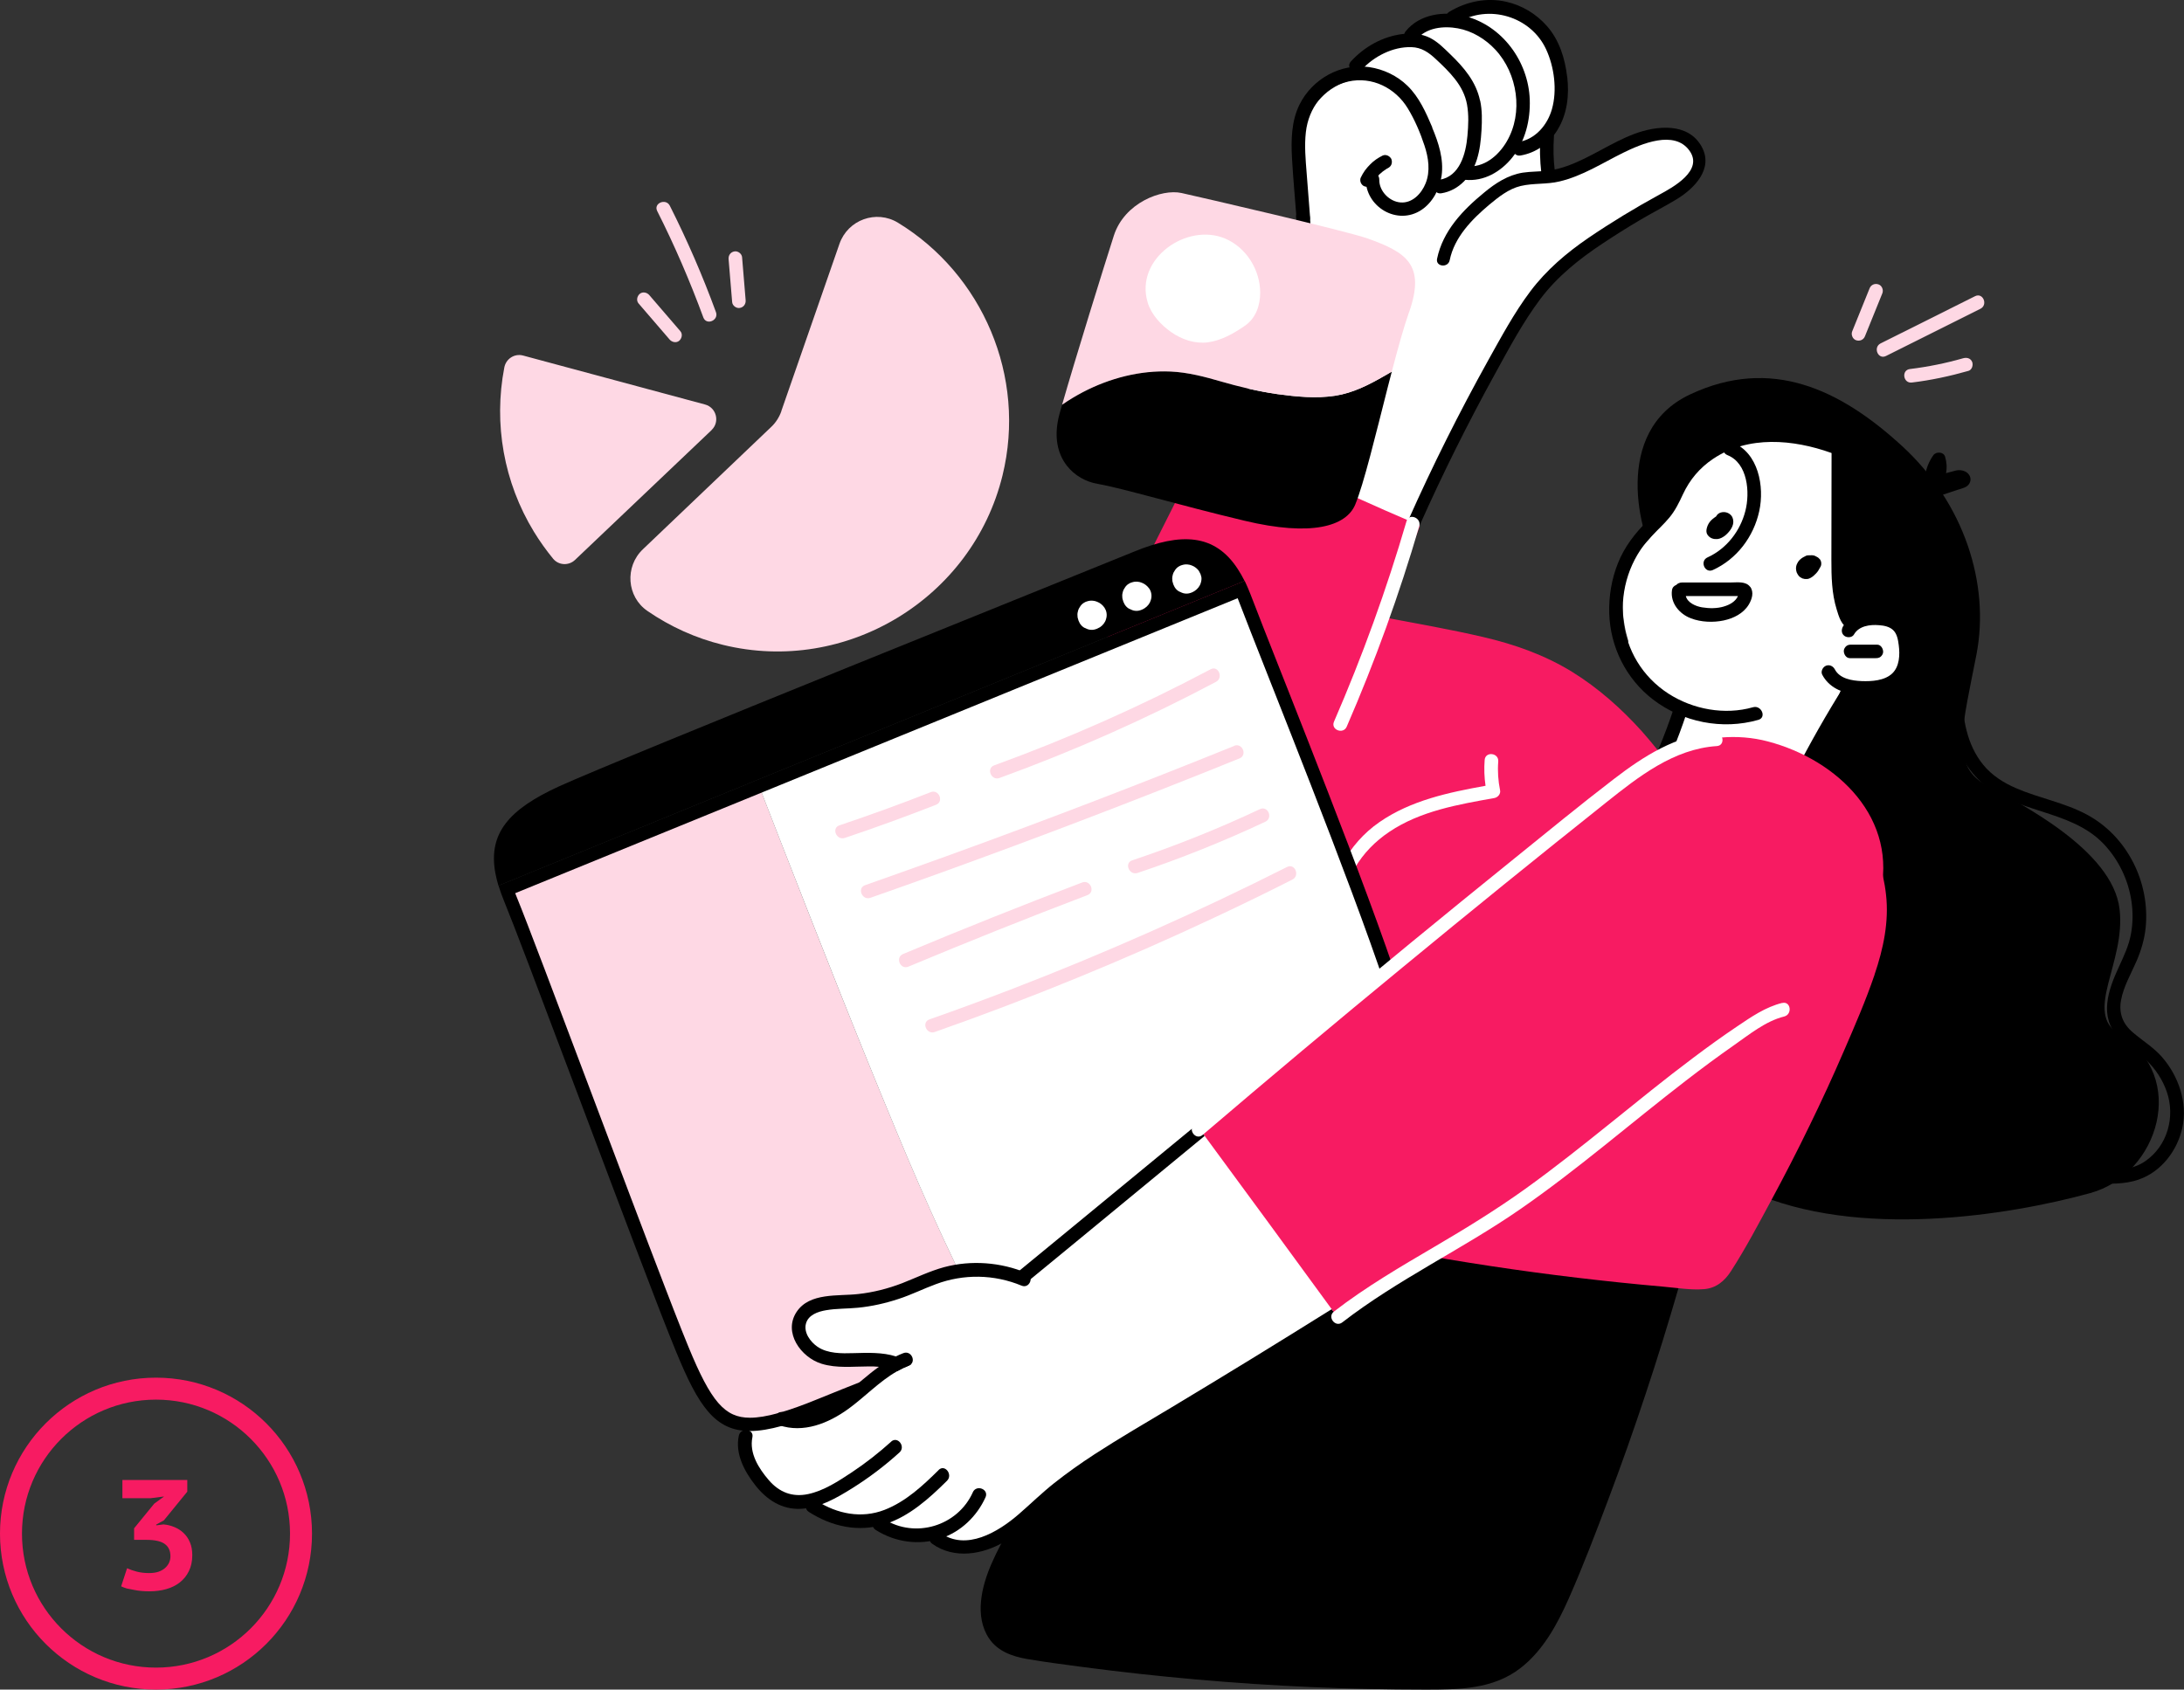 <svg width="168" height="130" viewBox="0 0 168 130" fill="none" xmlns="http://www.w3.org/2000/svg">
<rect x="0" y="0" width="168" height="130" fill="#333333" stroke="none"/>
<circle cx="12" cy="118" r="11.155" stroke="#F71B62" stroke-width="1.691"/>
<path d="M11.467 121.035C11.739 121.035 11.975 121.003 12.175 120.939C12.383 120.867 12.555 120.771 12.691 120.651C12.827 120.531 12.931 120.395 13.003 120.243C13.075 120.083 13.111 119.919 13.111 119.751C13.111 119.319 12.963 118.999 12.667 118.791C12.379 118.583 11.911 118.479 11.263 118.479H10.315V117.591L11.863 115.695L12.619 115.143L11.587 115.275H9.415V113.871H14.407V114.771L12.607 116.979L12.019 117.303V117.363L12.571 117.291C12.867 117.315 13.147 117.383 13.411 117.495C13.683 117.607 13.919 117.759 14.119 117.951C14.327 118.143 14.491 118.383 14.611 118.671C14.731 118.951 14.791 119.279 14.791 119.655C14.791 120.127 14.703 120.539 14.527 120.891C14.359 121.235 14.127 121.523 13.831 121.755C13.535 121.987 13.187 122.159 12.787 122.271C12.387 122.383 11.955 122.439 11.491 122.439C11.299 122.439 11.103 122.431 10.903 122.415C10.703 122.399 10.507 122.371 10.315 122.331C10.123 122.299 9.939 122.263 9.763 122.223C9.595 122.175 9.447 122.119 9.319 122.055L9.775 120.663C9.999 120.767 10.251 120.855 10.531 120.927C10.811 120.999 11.123 121.035 11.467 121.035Z" fill="#F71B62"/>
<g clip-path="url(#clip0_724_9792)">
<path d="M127.493 43.356C126.166 41.279 123.921 33.201 130.012 30.345C136.245 27.423 141.551 29.945 146.323 34.328C151.096 38.712 153.09 44.95 152.03 50.387C150.97 55.832 150.044 58.88 152.689 60.342C155.342 61.803 162.501 65.386 163.042 69.94C163.539 74.101 160.219 77.899 163.035 79.59C168.341 82.78 166.088 90.346 160.782 91.8C154.505 93.528 142.877 95.382 134.651 91.666C126.426 87.95 131.598 58.88 131.598 58.88L129.872 49.586L127.485 43.348L127.493 43.356Z" fill="black"/>
<path d="M146.501 50.447C146.257 51.515 145.367 52.212 144.345 52.464C143.818 52.59 143.255 52.605 142.729 52.501C142.551 52.464 142.062 52.264 141.892 52.375C141.751 52.472 141.677 52.902 141.625 53.058C141.136 54.371 140.528 55.624 139.809 56.826C139.135 57.953 138.379 58.895 137.156 59.452C135.956 59.993 134.622 60.475 133.31 60.683C131.931 60.906 130.62 60.624 129.33 60.127C128.819 59.934 128.056 59.756 127.863 59.162C127.678 58.576 128.085 58.035 128.374 57.56C128.434 57.456 128.493 57.36 128.552 57.249C129.056 56.307 129.397 55.29 129.582 54.237C129.301 54.207 129.056 54.111 128.826 53.977C128.752 54.007 128.663 54.022 128.567 54C127.774 53.837 127.292 53.273 126.877 52.613C126.322 51.737 125.781 50.855 125.232 49.979C125.084 49.742 125.128 49.505 125.262 49.342C125.151 48.963 125.047 48.578 124.98 48.192C124.795 47.183 124.743 46.108 124.876 45.091C125.025 43.912 125.536 42.948 126.322 42.072C127.026 41.279 127.715 40.522 128.315 39.647C128.649 39.15 128.967 38.645 129.293 38.141C129.56 36.049 131.494 34.595 133.391 33.987C135.185 33.416 137.112 33.364 138.92 33.831C139.402 33.861 139.898 33.928 140.298 34.136C140.595 33.846 141.239 34.032 141.202 34.573C141.106 35.79 141.025 37.021 140.95 38.237C141.225 38.23 141.514 38.43 141.506 38.809C141.469 40.641 141.44 42.465 141.395 44.298C141.388 44.824 141.321 45.522 141.336 46.211C141.373 46.471 141.41 46.73 141.454 46.983C141.691 46.871 141.995 46.923 142.106 47.25C142.151 47.368 142.188 47.48 142.232 47.598C142.262 47.665 142.292 47.732 142.321 47.799C142.366 47.88 142.529 48.207 142.633 48.273C142.618 48.221 142.877 48.066 142.907 48.043C143.048 47.962 143.196 47.88 143.352 47.813C143.981 47.547 144.722 47.48 145.352 47.769C146.338 48.229 146.738 49.423 146.508 50.439L146.501 50.447Z" fill="white"/>
<path d="M130.576 12.684C130.368 13.315 129.805 13.819 129.316 14.242C128.76 14.731 128.145 15.147 127.515 15.54C126.137 16.4 124.729 17.216 123.335 18.047C121.994 18.855 120.549 19.605 119.408 20.695C118.303 21.748 117.451 23.091 116.599 24.352C116.028 25.205 115.48 26.065 114.954 26.948C114.776 28.587 113.649 29.974 112.819 31.376C111.775 33.142 110.93 35.011 110.1 36.88C109.722 37.726 109.344 38.579 108.951 39.417C108.64 40.092 108.351 41.034 107.654 41.405C106.957 41.776 106.083 41.523 105.401 41.256C104.616 40.945 103.897 40.485 103.171 40.062C102.385 39.602 101.585 39.261 100.71 39.002C99.865 38.749 99.02 38.512 98.213 38.148C96.716 37.481 95.123 36.487 94.092 35.181C92.899 33.676 94.248 31.799 95.093 30.456C96.049 28.936 96.968 27.415 97.731 25.783C99.035 22.98 99.947 20.013 100.451 16.964C100.377 16.897 100.317 16.801 100.295 16.675C99.85 14.353 99.369 11.787 100.31 9.517C100.992 7.863 102.415 6.394 104.23 6.127C104.86 4.124 106.832 2.915 108.884 3.256C109.04 2.722 109.47 2.277 109.989 2.055C110.389 1.884 110.826 1.847 111.256 1.832C111.663 1.817 112.064 1.884 112.404 1.639C113.664 0.705 115.48 0.571 116.962 1.009C118.296 1.402 119.334 2.463 119.889 3.724C120.875 5.927 120.245 8.263 118.926 10.132C118.985 10.978 119.037 11.824 119.089 12.662C119.096 12.788 119.044 13.188 119.133 13.3C119.193 13.374 119.393 13.322 119.511 13.307C119.889 13.263 120.267 13.181 120.645 13.085C122.105 12.684 123.446 11.95 124.847 11.379C126.033 10.896 127.359 10.466 128.656 10.548C129.746 10.622 130.998 11.408 130.583 12.662L130.576 12.684Z" fill="white"/>
<path d="M128.997 15.317C128.056 15.888 127.07 16.385 126.122 16.949C125.158 17.52 124.21 18.114 123.276 18.737C121.475 19.931 119.808 21.259 118.496 22.994C117.154 24.782 116.087 26.785 115.013 28.743C112.915 32.556 110.974 36.45 109.203 40.426C108.906 40.3 108.61 40.173 108.321 40.047C110.188 35.849 112.249 31.732 114.479 27.719C115.487 25.917 116.473 24.07 117.718 22.416C118.955 20.769 120.504 19.456 122.194 18.299C123.95 17.105 125.773 16 127.633 14.983C128.7 14.405 131.057 13.122 129.96 11.594C128.797 9.969 126.247 11.074 124.854 11.757C123.246 12.55 121.727 13.544 119.963 13.96C118.985 14.197 117.962 14.079 116.984 14.308C116.05 14.531 115.28 15.154 114.553 15.755C113.219 16.882 111.878 18.247 111.515 20.02C111.389 20.636 110.418 20.524 110.544 19.909C110.989 17.765 112.523 16.163 114.161 14.82C115.035 14.093 115.991 13.47 117.132 13.285C117.77 13.188 118.429 13.211 119.066 13.129C119.57 13.07 120.067 12.944 120.541 12.773C122.342 12.135 123.913 10.985 125.699 10.31C127.411 9.665 129.857 9.391 130.901 11.29C131.828 12.981 130.338 14.501 128.982 15.325L128.997 15.317Z" fill="black"/>
<path d="M107.039 12.254C106.92 12.009 106.616 11.846 106.35 11.972C106.009 12.143 105.683 12.358 105.416 12.632C105.268 12.78 105.127 12.936 105.001 13.107C104.875 13.277 104.771 13.47 104.675 13.663C104.616 13.774 104.63 13.945 104.675 14.056C104.727 14.175 104.838 14.301 104.964 14.338C105.09 14.383 105.238 14.39 105.357 14.338C105.49 14.271 105.572 14.175 105.638 14.049C105.779 13.804 105.927 13.611 106.09 13.433C106.261 13.27 106.453 13.122 106.654 12.995C106.683 12.981 106.72 12.958 106.75 12.944C106.876 12.877 106.98 12.788 107.031 12.654C107.076 12.536 107.083 12.372 107.031 12.261L107.039 12.254Z" fill="black"/>
<path d="M110.181 9.813C109.692 8.664 109.166 7.469 108.262 6.594C107.469 5.823 106.424 5.326 105.327 5.163C103.126 4.844 100.94 6.075 99.962 8.048C99.332 9.316 99.309 10.785 99.384 12.172C99.473 13.737 99.621 15.31 99.739 16.875C99.791 17.55 100.829 17.394 100.777 16.727C100.688 15.584 100.599 14.434 100.51 13.292C100.429 12.254 100.332 11.208 100.451 10.169C100.658 8.33 101.837 6.698 103.704 6.275C105.542 5.86 107.335 6.765 108.291 8.337C108.825 9.213 109.255 10.221 109.573 11.193C109.885 12.128 110.04 13.174 109.662 14.108C109.351 14.887 108.647 15.644 107.743 15.577C106.876 15.518 106.083 14.701 106.098 13.826C106.113 13.159 105.068 13.033 105.053 13.708C105.001 15.911 107.491 17.401 109.359 16.14C110.218 15.562 110.752 14.531 110.893 13.515C111.07 12.246 110.655 10.97 110.166 9.813H110.181Z" fill="black"/>
<path d="M113.85 7.744C113.546 6.29 112.619 5.2 111.582 4.198C111.093 3.724 110.611 3.227 110.003 2.915C109.359 2.589 108.603 2.537 107.899 2.618C106.35 2.804 104.949 3.597 103.912 4.732C103.46 5.229 104.297 5.86 104.749 5.363C105.69 4.332 107.15 3.583 108.573 3.627C109.351 3.649 109.892 4.028 110.448 4.547C110.967 5.029 111.478 5.519 111.915 6.075C112.375 6.661 112.716 7.306 112.849 8.048C112.99 8.842 112.953 9.658 112.879 10.459C112.76 11.809 112.301 13.589 110.722 13.834C110.055 13.938 110.203 14.976 110.87 14.872C112.234 14.657 113.205 13.552 113.605 12.276C113.835 11.549 113.916 10.793 113.961 10.036C114.005 9.272 114.02 8.486 113.857 7.736L113.85 7.744Z" fill="black"/>
<path d="M112.642 1.224C111.071 0.831 109.181 1.083 108.121 2.418C107.699 2.945 108.543 3.575 108.958 3.049C109.7 2.114 111.048 1.98 112.145 2.181C113.242 2.381 114.265 3.004 115.02 3.813C116.74 5.652 117.199 8.679 115.902 10.889C115.265 11.979 114.146 12.929 112.812 12.788C112.138 12.721 112.019 13.767 112.693 13.834C114.146 13.982 115.45 13.218 116.34 12.105C117.333 10.859 117.725 9.242 117.674 7.67C117.57 4.718 115.547 1.943 112.634 1.224H112.642Z" fill="black"/>
<path d="M120.549 5.904C120.386 4.502 119.949 3.093 119.007 2.018C118.177 1.068 117.081 0.408 115.858 0.133C114.346 -0.208 112.782 0.119 111.478 0.912C110.9 1.261 111.552 2.092 112.123 1.743C114.502 0.297 117.74 1.246 118.926 3.783C119.563 5.148 119.793 6.95 119.378 8.404C119.03 9.621 118.111 10.711 116.814 10.926C116.147 11.037 116.295 12.076 116.962 11.964C118.163 11.764 119.2 11.008 119.823 9.969C120.564 8.745 120.719 7.299 120.556 5.904H120.549Z" fill="black"/>
<path d="M119.6 13.151C119.489 12.217 119.474 11.423 119.534 10.496C119.556 10.221 119.363 9.932 119.074 9.917C118.8 9.895 118.511 10.088 118.496 10.377C118.429 11.349 118.452 12.335 118.563 13.307C118.592 13.582 118.881 13.804 119.156 13.752C119.445 13.7 119.637 13.448 119.6 13.159V13.151Z" fill="black"/>
<path d="M99.168 23.521C97.575 26.807 95.908 30.071 94.248 33.327C93.907 33.149 93.618 32.993 93.321 32.83C93.966 31.539 94.618 30.256 95.263 28.965C96.286 26.926 97.345 24.908 98.324 22.846C99.228 20.947 100.028 18.9 99.702 16.764C99.598 16.089 100.643 15.94 100.739 16.615C101.11 19.041 100.206 21.37 99.161 23.514L99.168 23.521Z" fill="black"/>
<path d="M60.099 31.636L64.575 18.759C65.22 16.912 67.399 16.118 69.073 17.135C75.558 21.088 78.989 28.958 77.114 36.591C74.787 46.063 65.079 51.945 55.608 49.616C53.518 49.104 51.554 48.214 49.798 47.005C48.205 45.907 48.049 43.6 49.45 42.265L59.321 32.852C59.677 32.519 59.943 32.096 60.106 31.636H60.099Z" fill="#FED8E4"/>
<path d="M54.741 33.09L44.233 43.081C43.751 43.541 42.973 43.504 42.55 42.992C42.009 42.332 41.513 41.635 41.068 40.908C38.756 37.117 37.956 32.608 38.793 28.276C38.919 27.608 39.578 27.178 40.238 27.356L54.237 31.124C55.111 31.361 55.393 32.467 54.734 33.09H54.741Z" fill="#FED8E4"/>
<path d="M132.243 62.27C132.013 63.487 131.161 64.355 130.212 65.082C129.175 65.883 128.093 66.647 126.981 67.344C124.743 68.739 122.283 69.866 119.608 69.948C119.437 69.948 119.296 69.888 119.2 69.792C115.383 69.161 111.574 68.538 107.787 67.863C102.096 66.847 96.101 65.957 90.972 63.123C88.594 61.81 86.074 60.001 84.851 57.501C83.443 54.615 84.414 51.33 85.37 48.474C85.422 48.333 85.503 48.236 85.607 48.184C86.741 45.929 87.875 43.675 89.016 41.42C90.298 38.868 91.58 36.316 92.862 33.772C93.018 33.461 93.173 33.149 93.329 32.837C93.625 32.993 93.914 33.157 94.211 33.305C98.843 35.753 103.534 37.993 108.306 40.032C108.61 40.166 108.906 40.292 109.195 40.411C109.195 40.478 109.195 40.552 109.158 40.626C109.062 40.886 108.958 41.153 108.862 41.412C108.091 43.445 107.321 45.477 106.55 47.517C109.062 47.992 111.582 48.429 114.064 49.008C116.495 49.572 118.807 50.387 120.942 51.7C122.942 52.939 124.721 54.519 126.292 56.262C127.767 57.909 129.056 59.949 131.124 60.92C131.354 61.032 131.443 61.239 131.435 61.432C131.635 61.551 131.835 61.662 132.043 61.781C132.191 61.862 132.28 62.1 132.25 62.263L132.243 62.27Z" fill="#F71B62"/>
<path d="M141.24 33.876C138.335 32.837 135.007 32.474 132.154 33.883C130.968 34.469 129.894 35.322 129.145 36.42C128.738 37.021 128.478 37.696 128.145 38.334C127.789 39.009 127.256 39.55 126.722 40.084C125.759 41.041 124.958 42.072 124.454 43.341C123.965 44.565 123.75 45.885 123.787 47.198C123.869 49.794 125.084 52.227 127.144 53.814C129.434 55.572 132.48 56.181 135.259 55.387C135.911 55.201 135.489 54.237 134.852 54.415C132.673 55.038 130.22 54.586 128.33 53.362C126.351 52.079 125.106 50.024 124.869 47.68C124.632 45.351 125.395 42.985 127.011 41.286C127.478 40.797 127.982 40.344 128.412 39.825C128.864 39.283 129.16 38.668 129.457 38.03C129.983 36.902 130.746 35.997 131.784 35.3C134.488 33.49 137.942 33.802 140.869 34.848C141.506 35.078 141.892 34.099 141.255 33.868L141.24 33.876Z" fill="black"/>
<path d="M133.273 39.825C133.154 39.558 132.873 39.395 132.584 39.402C132.436 39.402 132.287 39.447 132.169 39.535C132.095 39.595 132.05 39.654 132.006 39.736C131.791 39.884 131.635 40.003 131.509 40.173C131.383 40.344 131.309 40.529 131.272 40.73C131.257 40.819 131.257 40.915 131.279 40.997C131.317 41.13 131.398 41.227 131.502 41.316C131.613 41.405 131.739 41.449 131.872 41.471C132.006 41.479 132.08 41.479 132.147 41.471C132.235 41.457 132.332 41.427 132.421 41.383C132.599 41.294 132.739 41.19 132.873 41.049C133.184 40.737 133.466 40.277 133.266 39.825H133.273Z" fill="black"/>
<path d="M139.98 43.029C139.943 42.977 139.891 42.933 139.846 42.896C139.676 42.792 139.587 42.747 139.446 42.725C139.379 42.718 139.313 42.725 139.253 42.725C139.105 42.725 139.009 42.725 138.927 42.762C138.786 42.836 138.638 42.903 138.52 43.007C138.446 43.066 138.371 43.141 138.32 43.222C138.238 43.348 138.194 43.452 138.164 43.6C138.149 43.682 138.149 43.778 138.164 43.86C138.171 43.919 138.194 43.986 138.208 44.045C138.297 44.231 138.364 44.327 138.475 44.409C138.542 44.453 138.594 44.483 138.646 44.505C138.72 44.528 138.779 44.542 138.831 44.55C138.861 44.55 138.898 44.55 138.927 44.55C138.957 44.55 138.994 44.55 139.031 44.55C139.098 44.535 139.179 44.52 139.239 44.483C139.335 44.431 139.424 44.379 139.505 44.305C139.631 44.194 139.757 44.068 139.854 43.927C139.913 43.838 139.965 43.749 140.009 43.66C140.024 43.63 140.039 43.608 140.054 43.578C140.135 43.4 140.106 43.185 139.994 43.029H139.98Z" fill="black"/>
<path d="M133.266 34.039C132.636 33.794 132.251 34.766 132.881 35.018C134.452 35.641 134.622 37.904 134.259 39.313C133.866 40.863 132.806 42.228 131.346 42.888C130.731 43.17 131.139 44.135 131.754 43.86C133.599 43.022 134.896 41.301 135.326 39.328C135.741 37.444 135.267 34.825 133.258 34.039H133.266Z" fill="black"/>
<path d="M134.629 45.158C134.296 44.706 133.636 44.817 133.147 44.817C131.902 44.817 130.65 44.817 129.405 44.817C129.22 44.817 129.049 44.884 128.938 45.01C128.775 45.069 128.641 45.203 128.612 45.418C128.478 46.404 129.19 47.242 130.072 47.576C130.85 47.873 131.784 47.91 132.591 47.739C133.347 47.576 134.103 47.205 134.518 46.523C134.763 46.115 134.941 45.574 134.629 45.143V45.158ZM132.614 46.664C132.073 46.827 131.487 46.82 130.931 46.731C130.435 46.649 129.805 46.375 129.679 45.863H131.865C132.288 45.863 132.71 45.863 133.132 45.863C133.318 45.863 133.503 45.863 133.688 45.863C133.51 46.271 133.073 46.53 132.606 46.664H132.614Z" fill="black"/>
<path d="M147.117 49.742C147.065 49.134 146.939 48.481 146.576 47.977C146.212 47.48 145.642 47.227 145.056 47.109C143.937 46.894 142.381 47.109 141.773 48.192C141.633 48.437 141.633 48.741 141.877 48.926C142.085 49.082 142.47 49.067 142.611 48.822C142.989 48.155 143.841 48.043 144.545 48.103C144.923 48.132 145.331 48.207 145.62 48.474C145.931 48.763 146.005 49.238 146.057 49.638C146.153 50.365 146.124 51.278 145.553 51.819C144.967 52.375 143.967 52.435 143.204 52.405C142.47 52.375 141.521 52.227 141.144 51.507C141.01 51.255 140.736 51.114 140.454 51.225C140.21 51.329 140.039 51.663 140.173 51.915C140.691 52.895 141.699 53.325 142.759 53.429C143.841 53.532 145.16 53.436 146.057 52.768C146.991 52.071 147.213 50.847 147.124 49.749L147.117 49.742Z" fill="black"/>
<path d="M144.397 49.601H142.41C142.27 49.601 142.144 49.616 142.032 49.705C141.929 49.787 141.84 49.928 141.832 50.061C141.818 50.321 142.003 50.64 142.292 50.64H144.278C144.419 50.64 144.545 50.625 144.656 50.536C144.76 50.454 144.849 50.313 144.856 50.18C144.871 49.92 144.686 49.601 144.397 49.601Z" fill="black"/>
<path d="M142.788 47.339C142.7 47.25 142.611 47.198 142.514 47.168C142.433 46.998 142.388 46.886 142.344 46.768C142.262 46.53 142.188 46.293 142.136 46.048C142.033 45.559 141.981 45.062 141.951 44.565C141.884 43.459 141.921 42.347 141.921 41.234L141.936 34.254C141.936 33.587 140.891 33.461 140.891 34.136C140.891 37.117 140.876 40.092 140.876 43.074C140.876 44.357 140.899 45.655 141.284 46.894C141.432 47.376 141.655 48.214 142.24 48.325C142.788 48.429 143.203 47.747 142.788 47.339V47.339Z" fill="black"/>
<path d="M128.767 54.46C128.063 56.596 127.196 58.665 126.159 60.661C126.025 60.913 126.211 61.247 126.455 61.343C126.744 61.454 127.004 61.299 127.137 61.046C128.175 59.051 129.042 56.982 129.746 54.845C129.953 54.207 128.982 53.814 128.767 54.46V54.46Z" fill="black"/>
<path d="M141.899 52.717C140.513 54.92 139.224 57.189 138.038 59.511C137.912 59.763 138.09 60.097 138.335 60.194C138.624 60.305 138.883 60.149 139.016 59.897C140.165 57.664 141.403 55.476 142.737 53.355C143.092 52.783 142.255 52.153 141.899 52.724V52.717Z" fill="black"/>
<path d="M130.094 95.16C130.116 95.775 129.879 96.391 129.716 96.97C129.523 97.674 129.323 98.371 129.123 99.076C128.33 101.821 127.485 104.558 126.581 107.273C125.684 109.987 124.728 112.687 123.72 115.358C122.757 117.917 121.779 120.491 120.675 122.99C119.793 124.978 118.696 127.011 116.94 128.361C114.82 129.993 112.182 130 109.625 130C103.748 130 97.872 129.74 92.01 129.221C89.082 128.962 86.163 128.643 83.243 128.257C81.82 128.064 80.382 127.886 78.967 127.641C77.855 127.441 76.743 127.048 76.084 126.069C74.935 124.363 75.513 122.034 76.277 120.298C77.159 118.28 78.389 116.367 79.619 114.557C82.138 110.84 85.155 107.465 88.534 104.513C91.936 101.546 95.715 99.017 99.754 96.999C103.422 95.167 107.306 93.78 111.3 92.875C111.737 92.727 112.182 92.586 112.619 92.46C117.495 91.102 122.787 91.288 127.537 93.031C128.574 93.409 130.034 93.832 130.079 95.16H130.094Z" fill="black"/>
<path d="M144.197 74.999C143.522 76.987 142.677 78.93 141.84 80.859C141.003 82.802 140.121 84.716 139.194 86.615C138.261 88.543 137.282 90.442 136.267 92.326C135.274 94.166 134.288 96.043 133.155 97.8C132.673 98.557 132.013 99.113 131.094 99.188C130.05 99.276 128.953 99.084 127.915 98.995C125.714 98.802 123.513 98.572 121.327 98.312C116.881 97.786 112.456 97.111 108.054 96.309C107.869 96.272 107.75 96.176 107.684 96.043C106.683 95.731 105.927 95.004 105.683 93.936C105.549 93.35 105.572 92.734 105.609 92.141C105.653 91.429 105.698 90.717 105.735 90.005C105.816 88.521 105.876 87.045 105.92 85.561C105.942 84.805 105.957 84.048 105.972 83.292C105.972 82.958 106.009 82.609 105.987 82.275C105.987 82.186 105.972 82.09 105.95 82.001C105.876 81.919 105.831 81.875 105.794 81.823C105.535 81.793 105.409 81.593 105.409 81.378C104.957 80.859 104.519 80.325 104.104 79.776C102.911 78.188 102.044 76.423 101.829 74.428C101.607 72.425 101.911 70.363 102.415 68.419C102.919 66.484 103.845 64.778 105.209 63.316C106.498 61.929 107.973 60.631 109.655 59.748C111.508 58.769 113.494 58.68 115.547 58.74C117.762 58.799 119.978 58.821 122.194 58.703C124.395 58.576 126.559 58.265 128.73 57.894C130.791 57.538 132.888 57.219 134.978 57.39C136.853 57.545 138.713 58.109 140.21 59.266C141.596 60.334 142.611 61.788 143.382 63.339C144.219 65.044 144.871 66.943 145.079 68.835C145.316 70.927 144.871 73.004 144.197 74.984V74.999Z" fill="#F71B62"/>
<path d="M115.391 60.809C115.243 60.075 115.191 59.34 115.25 58.591C115.302 57.916 114.257 57.797 114.205 58.472C114.153 59.14 114.176 59.8 114.272 60.46C111.426 60.972 108.536 61.581 106.12 63.249C103.63 64.97 102.407 67.618 101.837 70.519C101.711 71.179 102.748 71.297 102.882 70.637C103.141 69.302 103.534 67.974 104.216 66.788C104.875 65.653 105.794 64.725 106.876 63.999C109.262 62.396 112.167 61.899 114.946 61.403C115.213 61.358 115.45 61.091 115.391 60.809V60.809Z" fill="white"/>
<path d="M63.96 114.082C63.078 115.588 60.966 115.617 59.684 114.675C59.313 114.408 59.017 114.089 58.765 113.741C58.268 113.541 57.853 113.147 57.579 112.643C57.083 111.723 57.209 110.492 57.438 109.505C57.438 109.387 57.468 109.29 57.52 109.216C57.631 108.897 57.831 108.608 58.165 108.474C58.669 108.281 59.113 108.615 59.558 108.816C60.017 109.016 60.499 109.172 60.995 109.253C61.447 109.327 61.907 109.372 62.359 109.491C63.263 109.728 63.901 110.366 64.167 111.263C64.427 112.168 64.449 113.251 63.96 114.082V114.082Z" fill="white"/>
<path d="M107.061 28.595C106.957 28.995 106.846 29.411 106.742 29.826C105.831 33.409 104.897 37.273 104.245 38.831C103.548 40.485 100.91 41.308 95.715 40.062C90.668 38.861 86.326 37.555 84.428 37.229C82.68 36.932 80.886 35.345 81.353 32.519C81.39 32.281 81.442 32.044 81.516 31.792C81.568 31.591 81.635 31.376 81.701 31.139C82.213 30.79 82.746 30.464 83.294 30.175C85.362 29.084 87.704 28.476 90.053 28.587C91.394 28.647 92.691 28.995 93.974 29.366C95.382 29.774 96.804 30.115 98.257 30.323C99.724 30.523 101.236 30.672 102.703 30.449C104.089 30.234 105.312 29.603 106.505 28.914C106.69 28.81 106.876 28.698 107.061 28.595V28.595Z" fill="black"/>
<path d="M108.38 24.04C107.98 25.175 107.528 26.807 107.061 28.595C106.876 28.706 106.69 28.81 106.505 28.914C105.312 29.604 104.082 30.234 102.703 30.449C101.236 30.672 99.724 30.523 98.257 30.323C96.804 30.115 95.382 29.774 93.973 29.366C92.691 28.995 91.394 28.647 90.053 28.587C87.711 28.483 85.37 29.092 83.294 30.175C82.746 30.464 82.213 30.783 81.701 31.139C82.724 27.571 84.917 20.509 85.681 18.128C86.496 15.599 89.364 14.516 90.883 14.85C92.402 15.184 103.6 17.773 105.208 18.351C108.135 19.404 109.692 20.331 108.387 24.033L108.38 24.04Z" fill="#FED8E4"/>
<path d="M76.455 103.022C71.037 105.144 66.235 106.998 63.605 108.074C56.52 110.989 54.926 109.958 52.325 103.623C52.021 102.889 51.644 101.917 51.191 100.775C50.999 100.285 50.806 99.766 50.591 99.225C47.049 90.027 40.764 73.085 39.29 69.473C39.119 69.057 38.978 68.657 38.86 68.278C45.352 65.63 51.851 62.975 58.335 60.327C58.913 61.818 59.484 63.301 60.069 64.792C62.982 72.262 65.917 79.739 68.999 87.141C71.245 92.541 73.639 97.897 76.455 103.022Z" fill="#FED8E4"/>
<path d="M101.733 92.475C96.56 95.093 85.622 99.432 76.447 103.015C73.631 97.889 71.237 92.534 68.992 87.134C65.909 79.731 62.982 72.254 60.062 64.785C59.484 63.294 58.906 61.81 58.328 60.32C58.706 60.164 59.076 60.016 59.447 59.86L95.411 45.166C95.559 45.47 95.708 45.803 95.841 46.16C96.36 47.532 97.168 49.572 98.131 52.005C98.301 52.435 98.479 52.88 98.65 53.332C102.429 62.901 107.987 77.091 108.358 80.399C108.847 84.746 109.951 88.313 101.725 92.475H101.733Z" fill="white"/>
<path d="M108.884 80.443C108.506 77.091 102.859 62.686 99.035 52.976C98.857 52.516 98.672 52.064 98.501 51.626C97.531 49.164 96.708 47.087 96.182 45.7C96.041 45.336 95.893 45.002 95.745 44.691L59.247 59.6C52.28 62.448 45.314 65.289 38.348 68.138C38.467 68.523 38.608 68.931 38.785 69.354C40.29 73.018 46.663 90.22 50.257 99.551C50.472 100.107 50.672 100.634 50.865 101.131C51.317 102.288 51.71 103.275 52.014 104.016C53.733 108.207 55.015 110.106 57.69 110.106C59.121 110.106 60.951 109.565 63.449 108.534C70.637 105.574 93.796 96.933 102.14 92.705C110.492 88.484 109.373 84.857 108.877 80.451L108.884 80.443ZM101.688 91.785C95.76 94.789 82.242 100.055 72.379 103.905C68.48 105.426 65.116 106.739 63.063 107.584C60.543 108.623 58.891 109.083 57.69 109.083C55.756 109.083 54.696 107.859 52.955 103.623C52.673 102.933 52.295 101.999 51.813 100.753C51.658 100.352 51.495 99.929 51.324 99.484L51.206 99.18C49.568 94.93 47.389 89.144 45.285 83.551C42.846 77.083 40.549 70.971 39.727 68.968C39.697 68.887 39.66 68.805 39.63 68.724C42.817 67.426 46.004 66.12 49.183 64.822C52.666 63.398 56.149 61.974 59.632 60.557L95.204 46.026C95.745 47.443 96.552 49.49 97.546 52.012C97.634 52.242 97.731 52.479 97.82 52.709C97.901 52.924 97.99 53.139 98.079 53.362C101.132 61.106 107.483 77.209 107.869 80.57C107.906 80.881 107.943 81.193 107.98 81.497C108.462 85.383 108.81 88.195 101.688 91.8V91.785Z" fill="black"/>
<path d="M95.737 44.698L59.239 59.608C52.273 62.456 45.307 65.297 38.341 68.145C38.237 67.796 38.156 67.455 38.096 67.136C37.563 64.125 39.134 62.278 42.987 60.512C47.708 58.354 82.924 44.216 87.237 42.443C90.846 40.96 93.455 41.056 95.226 43.801C95.404 44.075 95.574 44.372 95.737 44.698V44.698Z" fill="black"/>
<path d="M103.118 100.3C102.355 101.057 101.525 101.769 100.665 102.422C98.516 104.061 96.174 105.396 93.803 106.687L93.566 106.872C93.462 106.954 93.351 106.991 93.247 106.991C92.373 107.465 91.498 107.94 90.631 108.415C86.867 110.499 83.354 112.925 80.197 115.855C80.078 115.959 79.96 115.996 79.849 115.981C77.944 117.761 75.498 119.348 72.838 118.317C72.601 118.228 72.467 117.932 72.519 117.687C72.49 117.62 72.46 117.546 72.438 117.479C71.541 117.813 70.555 117.917 69.607 117.761C69.021 117.665 68.132 117.346 67.762 116.797C66.702 117.286 65.509 117.412 64.367 117.093C63.737 116.915 63.071 116.567 62.804 115.936C62.693 113.718 62.611 111.538 62.552 109.357C63.434 108.956 64.256 108.267 64.96 107.718C66.324 106.657 67.688 105.604 69.058 104.55C67.843 104.424 66.628 104.298 65.42 104.172C65.39 104.18 65.368 104.187 65.338 104.194C64.449 104.387 63.5 104.491 62.693 103.979C62.092 103.601 61.707 102.904 61.833 102.192C62.085 100.842 63.775 100.27 64.938 100.063C65.775 99.914 66.613 100.167 67.443 99.966C68.28 99.766 69.081 99.351 69.881 99.047C72.734 97.949 76.01 97.148 78.93 98.401C79.663 97.904 80.382 97.37 81.064 96.799C81.464 96.228 81.99 95.775 82.628 95.442C82.724 95.39 82.813 95.375 82.887 95.382C85.132 93.372 87.378 91.362 89.623 89.352C90.253 88.788 90.876 88.224 91.506 87.668C92.061 87.171 92.58 86.882 93.336 87.097C94.685 87.483 95.974 88.232 97.116 89.04C98.287 89.871 99.339 90.858 100.332 91.889C101.332 92.927 102.34 94.017 103.059 95.264C103.452 95.946 103.748 96.703 103.83 97.474C103.963 97.474 104.104 97.541 104.208 97.689C104.904 98.691 103.785 99.64 103.126 100.3H103.118Z" fill="white"/>
<path d="M78.582 98.92C76.47 98.045 74.135 98.008 72.001 98.802C71.03 99.158 70.104 99.625 69.118 99.944C68.11 100.278 67.058 100.515 65.998 100.619C65.176 100.701 64.353 100.671 63.538 100.812C62.923 100.916 62.174 101.168 61.996 101.843C61.811 102.54 62.345 103.252 62.886 103.623C63.671 104.157 64.746 104.142 65.65 104.113C66.747 104.083 67.895 104.039 68.911 104.365C69.326 104.491 69.726 104.684 70.082 104.966C70.037 105.01 69.978 105.047 69.904 105.077C69.585 105.203 69.289 105.344 69.007 105.507C68.577 105.3 68.095 105.203 67.614 105.166C67.34 105.136 67.058 105.129 66.799 105.136C65.591 105.136 64.375 105.292 63.197 104.929C61.611 104.439 60.225 102.525 61.278 100.938C62.278 99.432 64.479 99.744 66.013 99.566C67.177 99.44 68.31 99.15 69.407 98.728C70.482 98.305 71.519 97.8 72.631 97.496C74.721 96.94 76.974 97.118 78.96 97.941C79.59 98.201 79.204 99.18 78.582 98.92V98.92Z" fill="black"/>
<path d="M70.081 104.966C70.037 105.01 69.978 105.047 69.904 105.077C69.585 105.203 69.288 105.344 69.007 105.507C67.636 106.286 66.532 107.48 65.25 108.408C63.723 109.513 61.796 110.299 59.921 109.654C59.284 109.431 59.669 108.452 60.299 108.675C62.056 109.283 63.842 108.215 65.168 107.147C65.983 106.494 66.754 105.774 67.606 105.166C68.021 104.869 68.444 104.602 68.903 104.372C69.096 104.276 69.288 104.187 69.489 104.113C70.052 103.898 70.437 104.632 70.074 104.973L70.081 104.966Z" fill="black"/>
<path d="M68.555 110.922C67.599 111.782 66.591 112.576 65.516 113.288C64.493 113.963 63.382 114.698 62.166 114.957C60.951 115.217 59.936 114.816 59.136 113.882C58.365 112.984 57.624 111.82 57.876 110.588C58.016 109.928 56.971 109.809 56.831 110.47C56.534 111.871 57.275 113.236 58.12 114.304C58.995 115.41 60.151 116.159 61.596 116.092C63.041 116.025 64.36 115.254 65.561 114.505C66.85 113.696 68.066 112.776 69.192 111.753C69.688 111.3 69.051 110.47 68.547 110.922H68.555Z" fill="black"/>
<path d="M72.208 113.103C70.986 114.312 69.666 115.543 68.036 116.174C66.272 116.856 64.405 116.485 62.848 115.491C62.285 115.128 61.648 115.966 62.218 116.329C63.975 117.457 66.028 117.917 68.051 117.279C69.941 116.685 71.467 115.298 72.846 113.934C73.32 113.466 72.683 112.628 72.201 113.103H72.208Z" fill="black"/>
<path d="M74.832 114.824C73.661 117.42 70.4 118.406 67.992 116.878C67.428 116.515 66.791 117.353 67.362 117.716C68.859 118.666 70.704 118.926 72.394 118.362C73.92 117.85 75.15 116.663 75.81 115.202C76.084 114.586 75.113 114.201 74.832 114.816V114.824Z" fill="black"/>
<path d="M103.052 101.583C100.221 103.356 97.383 105.114 94.529 106.842C92.469 108.096 90.402 109.335 88.334 110.566C86.341 111.76 84.347 112.962 82.487 114.356C81.575 115.046 80.708 115.788 79.864 116.559C79.056 117.301 78.233 118.043 77.292 118.607C75.61 119.615 73.401 119.986 71.712 118.785C71.156 118.392 71.793 117.553 72.341 117.946C74.328 119.356 76.766 117.88 78.329 116.537C79.256 115.736 80.13 114.876 81.094 114.112C82.087 113.325 83.117 112.598 84.184 111.901C86.126 110.64 88.134 109.476 90.113 108.289C92.195 107.035 94.27 105.782 96.345 104.506C98.376 103.26 100.406 101.999 102.437 100.73C102.644 101.012 102.852 101.294 103.052 101.576V101.583Z" fill="black"/>
<path d="M92.662 87.401C85.088 93.654 78.908 98.728 78.752 98.854L78.085 98.038C78.241 97.912 84.443 92.816 92.04 86.555C92.247 86.837 92.454 87.119 92.662 87.401V87.401Z" fill="black"/>
<path d="M144.582 68.968C142.692 76.542 133.695 81.445 133.31 81.652C128.767 84.753 124.21 87.853 119.622 90.895C114.442 94.336 109.218 97.711 103.949 101.027C103.652 101.212 103.356 101.398 103.059 101.583C102.859 101.301 102.652 101.02 102.444 100.738C99.198 96.287 95.938 91.837 92.669 87.401C92.462 87.119 92.254 86.837 92.047 86.555C92.314 86.333 92.588 86.11 92.862 85.88C103.986 76.705 117.696 65.363 119.86 63.405C125.87 57.953 131.294 55.81 135.993 57.048C141.388 58.472 146.079 63.02 144.589 68.968H144.582Z" fill="#F71B62"/>
<path d="M151.17 36.279C150.948 36.168 150.681 36.146 150.444 36.205C150.192 36.272 149.947 36.339 149.695 36.405C149.777 35.99 149.747 35.552 149.621 35.137C149.503 34.751 148.932 34.729 148.717 35.026C148.221 35.723 147.991 36.569 148.05 37.414C147.895 37.466 147.732 37.518 147.576 37.57C147.317 37.651 147.183 38.015 147.294 38.26C147.428 38.534 147.702 38.631 147.984 38.542C148.576 38.349 149.162 38.156 149.755 37.963C150.036 37.867 150.325 37.778 150.607 37.681C150.926 37.577 151.318 37.511 151.496 37.192C151.704 36.828 151.504 36.443 151.163 36.272L151.17 36.279Z" fill="black"/>
<path d="M166.325 81.348C165.666 80.592 164.828 80.087 164.072 79.442C163.287 78.782 162.968 77.951 163.161 76.935C163.354 75.904 163.909 74.954 164.324 74.005C164.695 73.167 164.954 72.291 165.051 71.372C165.221 69.666 164.88 67.893 164.095 66.365C163.294 64.8 162.079 63.509 160.53 62.678C158.811 61.751 156.862 61.417 155.083 60.646C154.12 60.23 153.216 59.659 152.549 58.836C151.934 58.079 151.519 57.175 151.281 56.232C150.755 54.178 150.881 52.019 151.052 49.928C151.104 49.252 150.066 49.134 150.007 49.809C149.725 53.228 149.555 57.375 152.193 59.986C154.868 62.641 159.233 62.196 161.834 64.948C162.976 66.157 163.724 67.715 163.961 69.369C164.08 70.192 164.072 71.023 163.924 71.839C163.761 72.759 163.361 73.59 162.976 74.428C162.168 76.171 161.449 78.233 162.961 79.828C163.606 80.503 164.436 80.948 165.11 81.586C165.814 82.246 166.355 83.084 166.674 83.996C167.348 85.932 166.725 88.18 165.006 89.352C163.976 90.056 162.709 90.056 161.508 90.012C160.122 89.96 158.737 89.901 157.351 89.849C156.676 89.819 156.558 90.865 157.232 90.895C158.507 90.947 159.774 90.999 161.049 91.043C162.212 91.088 163.405 91.147 164.524 90.754C166.259 90.153 167.496 88.521 167.874 86.756C168.289 84.842 167.578 82.787 166.31 81.333L166.325 81.348Z" fill="black"/>
<path d="M96.938 22.505C96.938 23.506 96.605 24.485 95.752 25.071C94.915 25.65 93.937 26.206 92.914 26.34C91.906 26.466 90.913 26.125 90.091 25.553C89.305 25.005 88.542 24.181 88.275 23.247C87.289 19.894 91.298 17.105 94.248 18.358C95.871 19.048 96.931 20.762 96.938 22.512V22.505Z" fill="white"/>
<path d="M84.94 46.738C84.88 46.634 84.791 46.553 84.703 46.478C84.614 46.404 84.502 46.345 84.391 46.3C84.288 46.256 84.169 46.226 84.058 46.219C83.887 46.204 83.754 46.226 83.598 46.278C83.561 46.285 83.532 46.3 83.495 46.315C83.428 46.352 83.354 46.389 83.287 46.441C83.154 46.553 83.08 46.664 82.998 46.812C82.939 46.923 82.909 47.05 82.887 47.168C82.872 47.25 82.88 47.331 82.887 47.413C82.887 47.458 82.887 47.502 82.902 47.539C82.961 47.821 83.102 48.103 83.354 48.266C83.398 48.296 83.443 48.318 83.495 48.333C83.569 48.37 83.643 48.407 83.724 48.429C83.865 48.466 84.013 48.474 84.162 48.444C84.332 48.407 84.466 48.348 84.614 48.259C84.821 48.125 85.007 47.895 85.073 47.658C85.125 47.495 85.147 47.339 85.118 47.161C85.095 46.998 85.029 46.864 84.947 46.731L84.94 46.738Z" fill="white"/>
<path d="M88.386 45.277C88.326 45.173 88.237 45.091 88.148 45.017C88.059 44.943 87.948 44.884 87.837 44.839C87.733 44.795 87.615 44.765 87.504 44.758C87.333 44.743 87.2 44.765 87.044 44.817C87.007 44.824 86.978 44.839 86.941 44.854C86.874 44.891 86.8 44.928 86.733 44.98C86.6 45.091 86.525 45.203 86.444 45.351C86.385 45.462 86.355 45.588 86.333 45.707C86.318 45.789 86.325 45.87 86.333 45.952C86.333 45.996 86.333 46.041 86.348 46.078C86.407 46.36 86.548 46.642 86.8 46.805C86.844 46.834 86.889 46.857 86.941 46.872C87.015 46.909 87.089 46.946 87.17 46.968C87.311 47.005 87.459 47.013 87.607 46.983C87.778 46.946 87.911 46.886 88.059 46.79C88.267 46.657 88.452 46.426 88.519 46.189C88.571 46.026 88.593 45.87 88.563 45.692C88.541 45.529 88.475 45.395 88.393 45.262L88.386 45.277Z" fill="white"/>
<path d="M92.402 44.379C92.38 44.216 92.313 44.083 92.232 43.949C92.172 43.845 92.084 43.764 91.995 43.689C91.906 43.615 91.794 43.556 91.683 43.511C91.58 43.467 91.461 43.437 91.35 43.43C91.179 43.415 91.046 43.437 90.89 43.489C90.853 43.497 90.824 43.511 90.787 43.526C90.72 43.563 90.646 43.6 90.579 43.652C90.446 43.764 90.372 43.875 90.29 44.023C90.231 44.135 90.201 44.261 90.179 44.379C90.164 44.461 90.172 44.542 90.179 44.624C90.179 44.669 90.179 44.713 90.194 44.75C90.253 45.032 90.394 45.314 90.646 45.477C90.69 45.507 90.735 45.529 90.787 45.544C90.861 45.581 90.935 45.618 91.016 45.64C91.157 45.677 91.305 45.685 91.454 45.655C91.624 45.618 91.757 45.559 91.906 45.462C92.113 45.329 92.298 45.099 92.365 44.861C92.417 44.698 92.439 44.542 92.41 44.364L92.402 44.379Z" fill="white"/>
<path d="M52.34 25.487C51.539 24.559 50.746 23.632 49.946 22.705C49.768 22.497 49.435 22.423 49.212 22.609C49.005 22.787 48.931 23.12 49.116 23.343C49.916 24.27 50.709 25.197 51.51 26.125C51.688 26.332 52.021 26.407 52.243 26.221C52.451 26.043 52.525 25.709 52.34 25.487V25.487Z" fill="#FED8E4"/>
<path d="M55.074 24.018C54.052 21.222 52.866 18.492 51.525 15.829C51.221 15.228 50.25 15.636 50.554 16.237C51.895 18.892 53.073 21.63 54.103 24.426C54.341 25.064 55.304 24.648 55.074 24.018V24.018Z" fill="#FED8E4"/>
<path d="M57.083 19.79C57.061 19.516 56.757 19.293 56.49 19.345C56.194 19.397 56.023 19.649 56.045 19.938C56.134 21.044 56.231 22.141 56.32 23.247C56.342 23.521 56.646 23.744 56.913 23.692C57.209 23.64 57.379 23.387 57.357 23.098C57.268 21.993 57.172 20.895 57.083 19.79Z" fill="#FED8E4"/>
<path d="M144.5 21.882C144.226 21.785 143.93 21.904 143.818 22.178C143.374 23.284 142.922 24.389 142.477 25.494C142.373 25.746 142.507 26.087 142.774 26.177C143.048 26.273 143.344 26.154 143.455 25.88C143.9 24.775 144.352 23.669 144.797 22.564C144.9 22.312 144.767 21.971 144.5 21.882Z" fill="#FED8E4"/>
<path d="M151.933 22.787C149.51 23.996 147.087 25.205 144.663 26.421C144.063 26.725 144.463 27.69 145.071 27.393C147.494 26.184 149.918 24.975 152.341 23.758C152.941 23.454 152.541 22.49 151.933 22.787V22.787Z" fill="#FED8E4"/>
<path d="M151.704 27.846C151.585 27.556 151.289 27.489 151.014 27.564C149.673 27.949 148.302 28.224 146.916 28.394C146.242 28.476 146.397 29.514 147.064 29.433C148.539 29.255 149.992 28.943 151.422 28.535C151.696 28.454 151.8 28.083 151.704 27.846V27.846Z" fill="#FED8E4"/>
<path d="M71.593 60.95C69.273 61.862 66.931 62.708 64.575 63.502C63.93 63.717 64.345 64.681 64.983 64.473C67.347 63.68 69.681 62.827 72.001 61.922C72.63 61.677 72.223 60.705 71.593 60.95Z" fill="#FED8E4"/>
<path d="M93.129 51.493C87.756 54.341 82.19 56.811 76.477 58.888C75.839 59.118 76.254 60.09 76.884 59.86C82.598 57.783 88.163 55.313 93.536 52.464C94.129 52.153 93.722 51.181 93.129 51.493Z" fill="#FED8E4"/>
<path d="M94.944 57.39C87.63 60.349 80.264 63.175 72.845 65.861C70.748 66.617 68.651 67.366 66.546 68.108C65.909 68.331 66.317 69.302 66.954 69.08C74.394 66.469 81.79 63.717 89.134 60.831C91.209 60.016 93.277 59.192 95.345 58.354C95.975 58.102 95.559 57.13 94.937 57.382L94.944 57.39Z" fill="#FED8E4"/>
<path d="M83.243 67.9C78.619 69.658 74.031 71.49 69.466 73.404C68.844 73.664 69.251 74.635 69.874 74.376C74.439 72.469 79.026 70.63 83.65 68.872C84.28 68.627 83.873 67.663 83.243 67.9Z" fill="#FED8E4"/>
<path d="M96.923 62.255C93.722 63.761 90.446 65.074 87.096 66.194C86.452 66.409 86.867 67.374 87.504 67.166C90.854 66.046 94.137 64.725 97.331 63.227C97.946 62.938 97.538 61.974 96.923 62.255Z" fill="#FED8E4"/>
<path d="M99.006 66.706C92.062 70.207 84.948 73.367 77.692 76.156C75.64 76.942 73.572 77.706 71.497 78.433C70.86 78.656 71.267 79.627 71.904 79.405C79.241 76.824 86.445 73.879 93.477 70.571C95.471 69.636 97.45 68.672 99.413 67.678C100.014 67.374 99.606 66.402 99.006 66.706V66.706Z" fill="#FED8E4"/>
<path d="M137.097 77.165C135.8 77.484 134.703 78.248 133.614 78.982C132.473 79.746 131.361 80.555 130.264 81.378C128.085 83.01 125.973 84.731 123.854 86.437C121.712 88.158 119.563 89.871 117.332 91.473C115.094 93.076 112.76 94.514 110.389 95.902C107.728 97.467 105.053 99.024 102.607 100.916C102.074 101.331 102.718 102.162 103.252 101.747C107.521 98.446 112.449 96.139 116.873 93.083C121.334 90.005 125.418 86.429 129.708 83.129C130.902 82.209 132.11 81.311 133.34 80.451C134.533 79.62 135.807 78.567 137.245 78.211C137.897 78.047 137.749 77.009 137.097 77.172V77.165Z" fill="white"/>
<path d="M131.909 56.366C128.967 56.551 126.418 58.191 124.143 59.941C121.519 61.951 118.97 64.051 116.399 66.127C111.115 70.393 105.868 74.702 100.658 79.064C97.716 81.526 94.781 84.004 91.862 86.496C91.35 86.934 91.987 87.764 92.506 87.327C97.605 82.973 102.741 78.663 107.921 74.406C113.093 70.14 118.303 65.92 123.55 61.744C126.047 59.756 128.752 57.62 132.065 57.404C132.739 57.36 132.584 56.322 131.917 56.366H131.909Z" fill="white"/>
<path d="M108.195 40.099C106.661 45.351 104.793 50.506 102.614 55.528C102.348 56.151 103.326 56.529 103.593 55.913C105.771 50.892 107.639 45.737 109.173 40.485C109.358 39.84 108.387 39.454 108.195 40.099V40.099Z" fill="white"/>
</g>
<defs>
<clipPath id="clip0_724_9792">
<rect width="130" height="130" fill="white" transform="translate(38)"/>
</clipPath>
</defs>
</svg>
